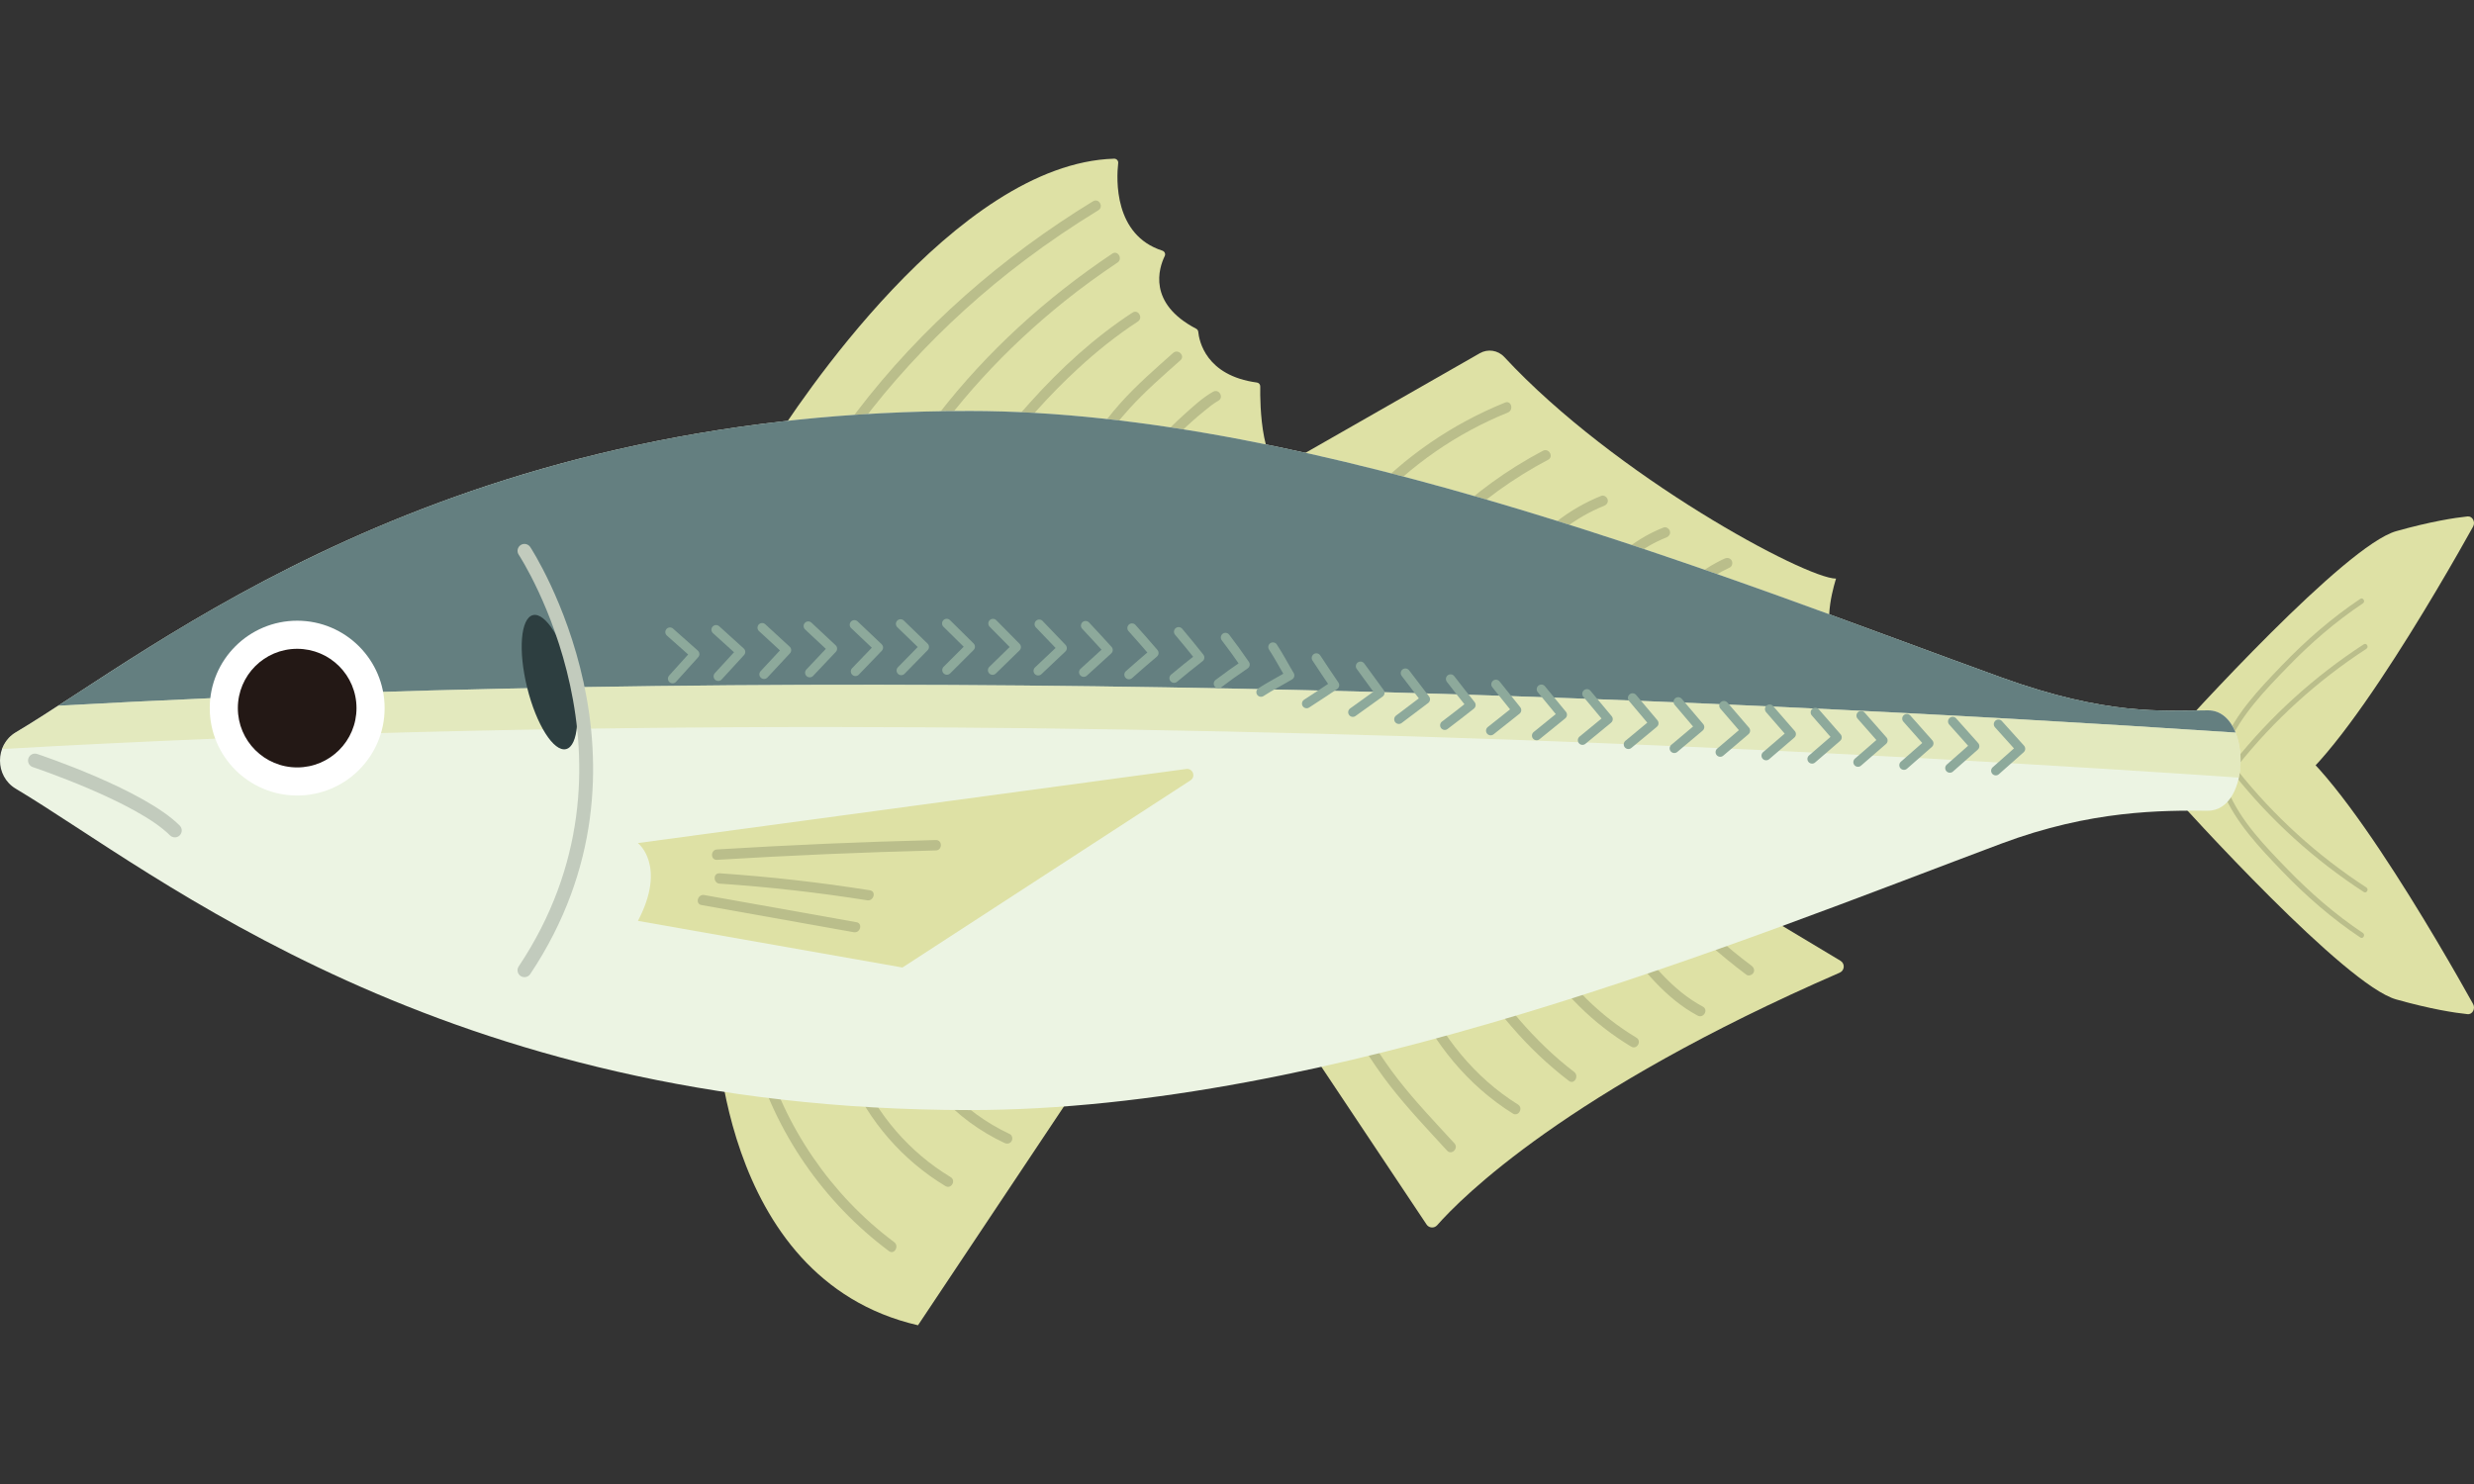 <?xml version="1.0" encoding="UTF-8"?>
<svg id="_レイヤー_1" data-name="レイヤー_1" xmlns="http://www.w3.org/2000/svg" width="500" height="300" viewBox="0 0 500 300">
  <rect x="0" y="0" width="500" height="300" fill="#333333" stroke="none"/>
  <defs>
    <style>
      .cls-1, .cls-2 {
        fill: #dee1a5;
      }

      .cls-3 {
        fill: #647f80;
      }

      .cls-4 {
        fill: #babe8b;
      }

      .cls-5 {
        fill: #2d3e40;
      }

      .cls-6 {
        fill: #fff;
      }

      .cls-2 {
        opacity: .6;
      }

      .cls-7 {
        fill: none;
        stroke: #8da99b;
        stroke-linecap: round;
        stroke-linejoin: round;
        stroke-width: 1.88px;
      }

      .cls-8 {
        fill: #ecf4e3;
      }

      .cls-9 {
        fill: #c2cbbd;
      }

      .cls-10 {
        fill: #231815;
      }
    </style>
  </defs>
  <g>
    <path class="cls-1" d="M437.31,152.33c-.32-.53-.25-1.24.15-1.7,5.08-5.66,36.55-40.36,46.81-43.25,7.01-1.97,11.82-2.71,14.43-2.98.98-.1,1.64,1.11,1.12,2.05-5.81,10.45-30.85,54.39-40.7,54.39h-16.13c-.4,0-.77-.22-.99-.6l-4.69-7.92Z"/>
    <path class="cls-1" d="M437.31,157.09c-.32.53-.25,1.24.15,1.7,5.08,5.66,36.55,40.36,46.81,43.25,7.01,1.97,11.82,2.71,14.43,2.98.98.1,1.64-1.11,1.12-2.05-5.81-10.45-30.85-54.39-40.7-54.39h-16.13c-.4,0-.77.22-.99.6l-4.69,7.92Z"/>
  </g>
  <g>
    <path class="cls-4" d="M449.28,160.14c2.54,6.15,7.4,11.24,11.95,15.98,4.79,4.99,10.03,9.55,15.79,13.4.56.38,1.09-.53.53-.91-5.56-3.71-10.61-8.11-15.26-12.9-4.53-4.67-9.47-9.75-12-15.85-.25-.61-1.27-.35-1.01.28h0Z"/>
    <path class="cls-4" d="M451.46,156.48c7.41,9.31,16.29,17.36,26.26,23.84.57.37,1.09-.54.53-.91-9.9-6.43-18.7-14.44-26.05-23.68-.42-.53-1.16.22-.74.74h0Z"/>
  </g>
  <g>
    <path class="cls-4" d="M450.29,150.72c2.52-6.1,7.47-11.17,12-15.85,4.64-4.8,9.7-9.19,15.26-12.9.56-.37.03-1.28-.53-.91-5.76,3.85-10.99,8.41-15.79,13.4s-9.4,9.83-11.95,15.98c-.26.62.76.89,1.01.28h0Z"/>
    <path class="cls-4" d="M452.2,154.84c7.35-9.24,16.15-17.24,26.05-23.68.56-.37.04-1.27-.53-.91-9.97,6.48-18.85,14.53-26.26,23.84-.42.52.32,1.27.74.74h0Z"/>
  </g>
  <g>
    <path class="cls-1" d="M264.2,211.38l24.11,36.16c.49.74,1.55.81,2.14.15,4.85-5.51,26.16-27.05,81.36-51.06,1.01-.44,1.1-1.83.16-2.4l-28.65-17.19c-.34-.21-.76-.25-1.14-.12l-79.71,27.59c-.77.27-1.13,1.15-.77,1.88l2.42,4.84c.03.05.05.1.08.15Z"/>
    <path class="cls-4" d="M271.19,204.37c2.95,5.22,6.04,10.36,9.72,15.1,3.58,4.61,7.61,8.84,11.55,13.14.91,1,2.39-.49,1.48-1.48-3.87-4.22-7.85-8.38-11.37-12.9-3.64-4.67-6.67-9.77-9.58-14.91-.66-1.17-2.48-.12-1.81,1.06h0Z"/>
    <path class="cls-4" d="M285.3,201.21c4.51,9.71,11.29,18.18,20.43,23.89,1.15.72,2.2-1.1,1.06-1.81-8.85-5.53-15.31-13.74-19.67-23.13-.57-1.22-2.38-.16-1.81,1.06h0Z"/>
    <path class="cls-4" d="M299.32,198.97c1.54,3.14,3.93,5.97,6.2,8.6,3.47,4.03,7.33,7.71,11.56,10.94,1.07.82,2.12-1,1.06-1.81-4.08-3.11-7.78-6.73-11.13-10.61-2.16-2.5-4.41-5.18-5.87-8.17-.59-1.21-2.4-.15-1.81,1.06h0Z"/>
    <path class="cls-4" d="M310.94,192.98c4.63,7.64,11.07,13.99,18.72,18.6,1.16.7,2.21-1.11,1.06-1.81-7.35-4.43-13.52-10.51-17.97-17.85-.7-1.15-2.51-.1-1.81,1.06h0Z"/>
    <path class="cls-4" d="M327.63,190.17c4.39,5.74,8.96,11.66,15.46,15.14,1.19.64,2.25-1.17,1.06-1.81-6.17-3.3-10.54-8.93-14.71-14.39-.35-.45-.9-.68-1.43-.38-.45.25-.72.99-.38,1.43h0Z"/>
    <path class="cls-4" d="M338.43,184.06c4.44,4.75,9.3,9.08,14.51,12.98.46.34,1.17.07,1.43-.38.32-.53.07-1.1-.38-1.43-5.06-3.79-9.77-8.04-14.08-12.66-.92-.99-2.4.5-1.48,1.48h0Z"/>
  </g>
  <g>
    <path class="cls-1" d="M144.65,205.02s0,53.46,40.88,62.89l31.45-47.17-72.33-15.72Z"/>
    <path class="cls-4" d="M152.2,212.94c4.45,15.94,14.21,30.09,27.46,39.98,1.08.81,2.13-1.01,1.06-1.81-12.8-9.56-22.2-23.36-26.5-38.73-.36-1.3-2.39-.75-2.02.56h0Z"/>
    <path class="cls-4" d="M171.65,217.45c3.93,9.26,10.81,17.13,19.42,22.32,1.16.7,2.21-1.11,1.06-1.81-8.33-5.02-14.87-12.62-18.67-21.57-.53-1.24-2.33-.17-1.81,1.06h0Z"/>
    <path class="cls-4" d="M189.94,221.44c3.67,4.03,8.14,7.31,13.08,9.62.51.24,1.13.14,1.43-.38.27-.45.14-1.19-.38-1.43-4.79-2.24-9.08-5.38-12.65-9.29-.91-1-2.39.49-1.48,1.48h0Z"/>
  </g>
  <g>
    <path class="cls-1" d="M257.86,94.96l41.21-23.55c1.62-.93,3.67-.62,4.94.75,22.42,24.16,60.97,44.81,67.06,44.81,0,0-3.14,9.43,0,12.58"/>
    <path class="cls-4" d="M277.47,102.29c7.58-8.21,16.9-14.7,27.27-18.89,1.23-.5.7-2.53-.56-2.02-10.71,4.33-20.36,10.95-28.19,19.43-.91.99.56,2.48,1.48,1.48h0Z"/>
    <path class="cls-4" d="M293.71,106.82c5.7-5.52,12.15-10.18,19.17-13.88,1.19-.63.14-2.44-1.06-1.81-7.17,3.78-13.77,8.57-19.59,14.21-.97.94.51,2.42,1.48,1.48h0Z"/>
    <path class="cls-4" d="M309.28,113.87c3.76-5.15,8.99-9.23,14.9-11.61.53-.21.89-.7.73-1.29-.13-.5-.76-.94-1.29-.73-6.47,2.6-12.04,6.94-16.16,12.57-.8,1.09,1.02,2.14,1.81,1.06h0Z"/>
    <path class="cls-4" d="M325.2,117.5c2.94-3.92,7.01-7.03,11.56-8.84.53-.21.89-.7.73-1.29-.14-.5-.76-.94-1.29-.73-5.11,2.03-9.51,5.4-12.81,9.8-.34.45-.07,1.17.38,1.43.54.31,1.09.08,1.43-.38h0Z"/>
    <path class="cls-4" d="M338.31,124.07c2.85-4.06,6.78-7.26,11.28-9.34.51-.24.64-.98.38-1.43-.31-.53-.92-.61-1.43-.38-4.83,2.23-8.97,5.75-12.03,10.09-.33.46-.08,1.17.38,1.43.52.31,1.11.09,1.43-.38h0Z"/>
  </g>
  <g>
    <path class="cls-1" d="M155.63,90.54c5.28-8.4,37.51-57.51,69.54-58.46.48-.01.87.4.82.88-.37,3.27-.88,14.57,8.92,17.71.46.15.7.66.48,1.1-1.17,2.41-3.51,9.53,6.35,14.68.24.12.4.36.43.62.17,1.8,1.51,8.87,11.85,10.26.4.05.69.39.68.8-.06,3.41.07,17.96,6.31,17.96l-14.15-4.3c-.07-.02-.15-.03-.23-.03h-90.32c-.62,0-1-.69-.67-1.21Z"/>
    <path class="cls-4" d="M220.91,40.68c-18.27,11.18-34.72,25.46-47.72,42.51-3.73,4.89-7.16,10.18-8.57,16.24-.31,1.31,1.71,1.87,2.02.56,1.23-5.28,4.08-9.94,7.26-14.26,3.08-4.2,6.46-8.2,9.97-12.04,7.06-7.72,14.86-14.78,23.22-21.08,4.79-3.61,9.77-6.98,14.89-10.11,1.15-.7.1-2.52-1.06-1.81h0Z"/>
    <path class="cls-4" d="M224.8,51.27c-13.33,8.91-25.33,19.79-35.15,32.48-1.31,1.69-2.58,3.41-3.8,5.16-1.27,1.82-2.54,3.77-2.37,6.08.1,1.34,2.2,1.35,2.1,0-.15-2.07,1.2-3.77,2.33-5.37,1.07-1.51,2.16-3,3.29-4.47,2.32-3,4.76-5.9,7.32-8.7,5.09-5.57,10.63-10.73,16.51-15.46,3.49-2.8,7.11-5.43,10.82-7.91,1.12-.75.07-2.56-1.06-1.81h0Z"/>
    <path class="cls-4" d="M228.9,63.18c-7.67,5-14.49,11.25-20.6,18.05-4.56,5.07-8.94,10.51-12.39,16.41-.76,1.3-2.1,3.18-1.99,4.78.09,1.34,2.18,1.35,2.1,0,0-.14.01-.2-.02,0,.02-.1.04-.2.07-.3.07-.24.2-.6.26-.74.34-.81.77-1.58,1.21-2.34,1.37-2.39,2.94-4.67,4.56-6.89,4.67-6.37,9.99-12.32,15.8-17.67,3.77-3.47,7.77-6.68,12.06-9.48,1.13-.73.08-2.55-1.06-1.81h0Z"/>
    <path class="cls-4" d="M237.1,71.34c-3.63,3.23-7.29,6.41-10.55,10.03-4.18,4.65-7.63,9.87-10.48,15.44-.61,1.2,1.2,2.26,1.81,1.06,2.82-5.51,6.21-10.68,10.38-15.27,3.19-3.51,6.77-6.62,10.31-9.77,1.01-.9-.48-2.38-1.48-1.48h0Z"/>
    <path class="cls-4" d="M245.18,79.18c-2.17,1.23-4.13,3.06-5.97,4.72-2.99,2.7-5.84,5.67-8.05,9.05-1.15,1.76-2.14,3.68-2.61,5.75-.3,1.31,1.72,1.88,2.02.56,1.04-4.6,4.61-8.5,7.86-11.73,1.57-1.56,3.22-3.04,4.94-4.43.91-.74,1.84-1.52,2.87-2.1,1.17-.67.12-2.48-1.06-1.81h0Z"/>
  </g>
  <path class="cls-8" d="M446.19,143.6c8.85-.05,8.85,20.34,0,20.29-9.22-.05-23.5-.18-41.79,6.68-52.27,19.6-135.39,53.84-208.44,53.84-106.94,0-164.59-48.18-192.78-64.97-4.24-2.53-4.24-8.85,0-11.38,28.2-16.79,85.85-64.97,192.78-64.97,70.08,0,155.95,34.85,208.44,53.84,21.36,7.73,32.57,6.73,41.79,6.68Z"/>
  <g>
    <path class="cls-3" d="M452.19,149.14c.05.17.1.33.14.5-.04-.17-.09-.34-.14-.5Z"/>
    <path class="cls-3" d="M452.34,149.68c.04.17.08.34.12.51-.04-.17-.08-.34-.12-.51Z"/>
    <path class="cls-3" d="M452.58,150.8c.03.16.05.33.08.49-.02-.17-.05-.33-.08-.49Z"/>
    <path class="cls-3" d="M452.47,150.23c.04.17.07.34.1.51-.03-.17-.06-.34-.1-.51Z"/>
    <path class="cls-3" d="M452.67,151.37c.02.16.04.31.06.47-.02-.16-.04-.31-.06-.47Z"/>
    <path class="cls-3" d="M452.79,152.55c0,.13.01.26.02.39,0-.13-.01-.26-.02-.39Z"/>
    <path class="cls-3" d="M6.03,146.32c.43-.27.86-.54,1.3-.82-.44.28-.88.55-1.3.82Z"/>
    <path class="cls-3" d="M4.72,147.13c.33-.2.67-.41,1.02-.62-.34.21-.68.42-1.02.62Z"/>
    <path class="cls-3" d="M452.02,148.61c.06.16.11.32.16.49-.05-.16-.1-.33-.16-.49Z"/>
    <path class="cls-3" d="M7.45,145.43c.4-.25.8-.51,1.21-.77-.41.26-.81.52-1.21.77Z"/>
    <path class="cls-3" d="M451.83,148.11c.06.15.12.31.17.47-.06-.16-.11-.31-.17-.47Z"/>
    <path class="cls-3" d="M9.07,144.4c.33-.21.67-.43,1.01-.65-.34.22-.68.44-1.01.65Z"/>
    <path class="cls-3" d="M452.74,151.96c.01.14.03.29.04.43-.01-.14-.02-.29-.04-.43Z"/>
    <path class="cls-3" d="M452.82,154.32c0,.07,0,.13,0,.2,0-.07,0-.13,0-.2Z"/>
    <path class="cls-3" d="M452.83,153.73c0,.09,0,.18,0,.28,0-.09,0-.18,0-.28Z"/>
    <path class="cls-3" d="M451.82,148.1c-1.05-2.63-2.92-4.52-5.62-4.5-9.22.05-20.42,1.05-41.79-6.68-52.49-18.99-138.35-53.84-208.44-53.84-98.44,0-155.11,40.82-185.49,60.41.42-.27.84-.54,1.27-.82,161.01-8.97,327.79-2.04,440.06,5.43Z"/>
    <path class="cls-3" d="M3.19,148.05c.4-.24.82-.49,1.23-.74-.42.25-.83.5-1.23.74-1.37.81-2.28,2.02-2.77,3.37h0c.49-1.35,1.41-2.55,2.77-3.37Z"/>
    <path class="cls-3" d="M452.78,155.03s0-.07,0-.11c0,.04,0,.07,0,.11Z"/>
    <path class="cls-3" d="M452.82,153.14c0,.11,0,.23,0,.34,0-.11,0-.23,0-.34Z"/>
    <path class="cls-1" d="M10.09,143.75c.13-.08.26-.17.4-.26-.13.09-.26.17-.4.26Z"/>
    <polygon class="cls-1" points="451.82 148.1 451.82 148.1 451.83 148.11 451.82 148.1"/>
    <path class="cls-1" d="M452.81,152.94c0,.07,0,.13.01.2,0-.07,0-.13-.01-.2Z"/>
    <path class="cls-1" d="M7.33,145.51s.08-.05.12-.08c-.04.02-.08.05-.12.08Z"/>
    <path class="cls-1" d="M5.74,146.5c.1-.06.19-.12.29-.18-.1.06-.19.12-.29.18Z"/>
    <path class="cls-1" d="M8.66,144.66c.14-.09.27-.18.41-.26-.14.09-.28.18-.41.26Z"/>
    <path class="cls-1" d="M4.42,147.31c.1-.06.2-.12.3-.18-.1.06-.2.12-.3.18Z"/>
    <path class="cls-1" d="M452.48,157.2c.15-.71.25-1.44.31-2.18-.05.74-.16,1.47-.31,2.18h0Z"/>
    <path class="cls-1" d="M452.66,151.29s0,.05.01.08c0-.03,0-.05-.01-.08Z"/>
    <path class="cls-1" d="M452.83,153.48c0,.08,0,.17,0,.25,0-.08,0-.17,0-.25Z"/>
    <path class="cls-1" d="M452,148.57s.01.03.02.04c0-.01-.01-.03-.02-.04Z"/>
    <path class="cls-1" d="M452.78,152.39c0,.05,0,.1.01.15,0-.05,0-.1-.01-.15Z"/>
    <path class="cls-1" d="M452.72,151.84s0,.08.01.12c0-.04,0-.08-.01-.12Z"/>
    <path class="cls-1" d="M452.57,150.74s0,.04.01.06c0-.02,0-.04-.01-.06Z"/>
    <path class="cls-1" d="M452.81,154.52c0,.13-.01.26-.02.39,0-.13.01-.26.02-.39Z"/>
    <path class="cls-1" d="M452.33,149.64s0,.02,0,.04c0-.01,0-.02,0-.04Z"/>
    <path class="cls-1" d="M452.17,149.1s0,.03.01.04c0-.01,0-.03-.01-.04Z"/>
    <path class="cls-1" d="M452.83,154.01c0,.11,0,.21,0,.32,0-.11,0-.21,0-.32Z"/>
    <path class="cls-1" d="M452.46,150.19s0,.03.01.04c0-.02,0-.03-.01-.04Z"/>
    <path class="cls-2" d="M452.81,154.52c0-.07,0-.13,0-.2,0-.11,0-.21,0-.32,0-.09,0-.18,0-.28,0-.08,0-.17,0-.25,0-.11,0-.23,0-.34,0-.07,0-.13-.01-.2,0-.13-.01-.26-.02-.39,0-.05,0-.1-.01-.15-.01-.14-.02-.29-.04-.43,0-.04,0-.08-.01-.12-.02-.16-.04-.31-.06-.47,0-.03,0-.05-.01-.08-.02-.17-.05-.33-.08-.49,0-.02,0-.04-.01-.06-.03-.17-.06-.34-.1-.51,0-.02,0-.03-.01-.04-.04-.17-.08-.34-.12-.51,0-.01,0-.02,0-.04-.04-.17-.09-.34-.14-.5,0-.01,0-.03-.01-.04-.05-.16-.1-.33-.16-.49,0-.01-.01-.03-.02-.04-.06-.16-.11-.31-.17-.47,0,0,0,0,0,0-112.27-7.47-279.06-14.4-440.06-5.43-.43.28-.85.55-1.27.82-.13.09-.26.17-.4.26-.34.22-.68.44-1.01.65-.14.09-.28.18-.41.26-.41.26-.81.52-1.21.77-.04.02-.08.05-.12.08-.44.28-.88.55-1.3.82-.1.06-.19.12-.29.18-.34.21-.68.42-1.02.62-.1.06-.2.12-.3.18-.42.25-.83.5-1.23.74-1.37.81-2.28,2.02-2.77,3.37,55.82-3.2,112.39-4.47,167.19-4.45,108.34.04,209.77,5.1,284.86,10.23.15-.71.25-1.44.31-2.18,0-.04,0-.07,0-.11,0-.13.01-.26.02-.39Z"/>
  </g>
  <g>
    <circle class="cls-6" cx="60.06" cy="143.15" r="17.67"/>
    <circle class="cls-10" cx="60.06" cy="143.15" r="11.99"/>
  </g>
  <path class="cls-9" d="M35.33,169.27c-.36,0-.72-.14-.99-.41-6.75-6.75-27.51-13.72-27.72-13.79-.73-.24-1.13-1.04-.88-1.77.24-.73,1.03-1.13,1.77-.88.88.29,21.59,7.25,28.81,14.47.55.55.55,1.43,0,1.98-.27.27-.63.41-.99.41Z"/>
  <path class="cls-1" d="M128.93,170.43l110.82-14.98c1.33-.18,1.98,1.57.85,2.3l-58.21,37.84-53.46-9.43c5.87-11.18,0-15.72,0-15.72Z"/>
  <path class="cls-4" d="M141.77,182.96c10.26,1.83,20.52,3.66,30.77,5.49,1.32.24,1.89-1.78.56-2.02-10.26-1.83-20.52-3.66-30.77-5.49-1.32-.24-1.89,1.78-.56,2.02h0Z"/>
  <path class="cls-4" d="M145.44,178.63c9.99.68,19.94,1.8,29.82,3.37,1.32.21,1.89-1.81.56-2.02-10.07-1.6-20.21-2.75-30.38-3.44-1.35-.09-1.34,2,0,2.1h0Z"/>
  <path class="cls-4" d="M144.91,173.82c14.73-.9,29.48-1.53,44.23-1.9,1.35-.03,1.35-2.13,0-2.1-14.75.36-29.5,1-44.23,1.9-1.34.08-1.35,2.18,0,2.1h0Z"/>
  <g>
    <polyline class="cls-7" points="135.4 127.78 140.41 132.23 135.93 137.2"/>
    <polyline class="cls-7" points="144.72 127.3 149.68 131.79 145.16 136.72"/>
    <polyline class="cls-7" points="154.03 126.89 158.96 131.43 154.41 136.32"/>
    <polyline class="cls-7" points="163.35 126.56 168.24 131.13 163.65 135.99"/>
    <polyline class="cls-7" points="172.67 126.3 177.53 130.91 172.89 135.73"/>
    <polyline class="cls-7" points="182 126.12 186.81 130.78 182.14 135.55"/>
    <polyline class="cls-7" points="191.33 126.03 196.1 130.74 191.37 135.46"/>
    <polyline class="cls-7" points="200.68 126.04 205.39 130.81 200.6 135.48"/>
    <polyline class="cls-7" points="210.03 126.18 214.67 131.02 209.82 135.61"/>
    <path class="cls-7" d="M219.4,126.47c1.53,1.62,3.05,3.29,4.55,4.93-1.66,1.5-3.3,2.98-4.93,4.49"/>
    <path class="cls-7" d="M228.78,126.96c1.5,1.66,2.98,3.36,4.43,5.05-1.7,1.45-3.38,2.88-5.04,4.37"/>
    <path class="cls-7" d="M238.2,127.71c1.45,1.7,2.88,3.47,4.26,5.21-1.76,1.38-3.48,2.75-5.18,4.18"/>
    <path class="cls-7" d="M247.67,128.87c1.38,1.8,2.71,3.64,3.96,5.47-1.86,1.26-3.64,2.53-5.39,3.86"/>
    <path class="cls-7" d="M257.26,130.8c1.3,1.99,2.24,3.83,3.39,5.74-1.92,1.14-4.05,2.23-5.8,3.38"/>
    <path class="cls-7" d="M266.04,133.01c1.19,1.82,2.42,3.66,3.68,5.5-1.85,1.25-3.73,2.49-5.65,3.73"/>
    <polyline class="cls-7" points="274.96 134.68 278.88 140.05 273.41 143.98"/>
    <polyline class="cls-7" points="284.03 136.07 288.07 141.36 282.71 145.41"/>
    <path class="cls-7" d="M293.16,137.26c1.36,1.77,2.74,3.53,4.13,5.26-1.76,1.39-3.52,2.75-5.3,4.1"/>
    <polyline class="cls-7" points="302.33 138.34 306.51 143.55 301.27 147.71"/>
    <polyline class="cls-7" points="311.51 139.33 315.75 144.49 310.55 148.71"/>
    <polyline class="cls-7" points="320.72 140.25 325 145.38 319.82 149.64"/>
    <polyline class="cls-7" points="329.94 141.09 334.25 146.21 329.1 150.48"/>
    <polyline class="cls-7" points="339.17 141.88 343.5 146.98 338.38 151.29"/>
    <polyline class="cls-7" points="348.4 142.64 352.76 147.71 347.66 152.05"/>
    <polyline class="cls-7" points="357.64 143.35 362.02 148.4 356.94 152.76"/>
    <polyline class="cls-7" points="366.88 144.02 371.28 149.06 366.22 153.43"/>
    <polyline class="cls-7" points="376.13 144.66 380.55 149.69 375.5 154.07"/>
    <polyline class="cls-7" points="385.38 145.27 389.82 150.28 384.79 154.69"/>
    <polyline class="cls-7" points="394.64 145.85 399.09 150.84 394.07 155.27"/>
    <polyline class="cls-7" points="403.89 146.4 408.36 151.37 403.35 155.81"/>
  </g>
  <ellipse class="cls-5" cx="111.05" cy="137.89" rx="4.65" ry="13.95" transform="translate(-29.83 30.67) rotate(-13.88)"/>
  <path class="cls-9" d="M105.99,197.54c-.27,0-.54-.08-.77-.23-.64-.43-.82-1.3-.39-1.94,27.4-41.1.28-82.83,0-83.24-.43-.64-.25-1.51.39-1.94.64-.43,1.51-.25,1.94.39.29.43,28.45,43.67,0,86.34-.27.4-.71.62-1.16.62Z"/>
</svg>